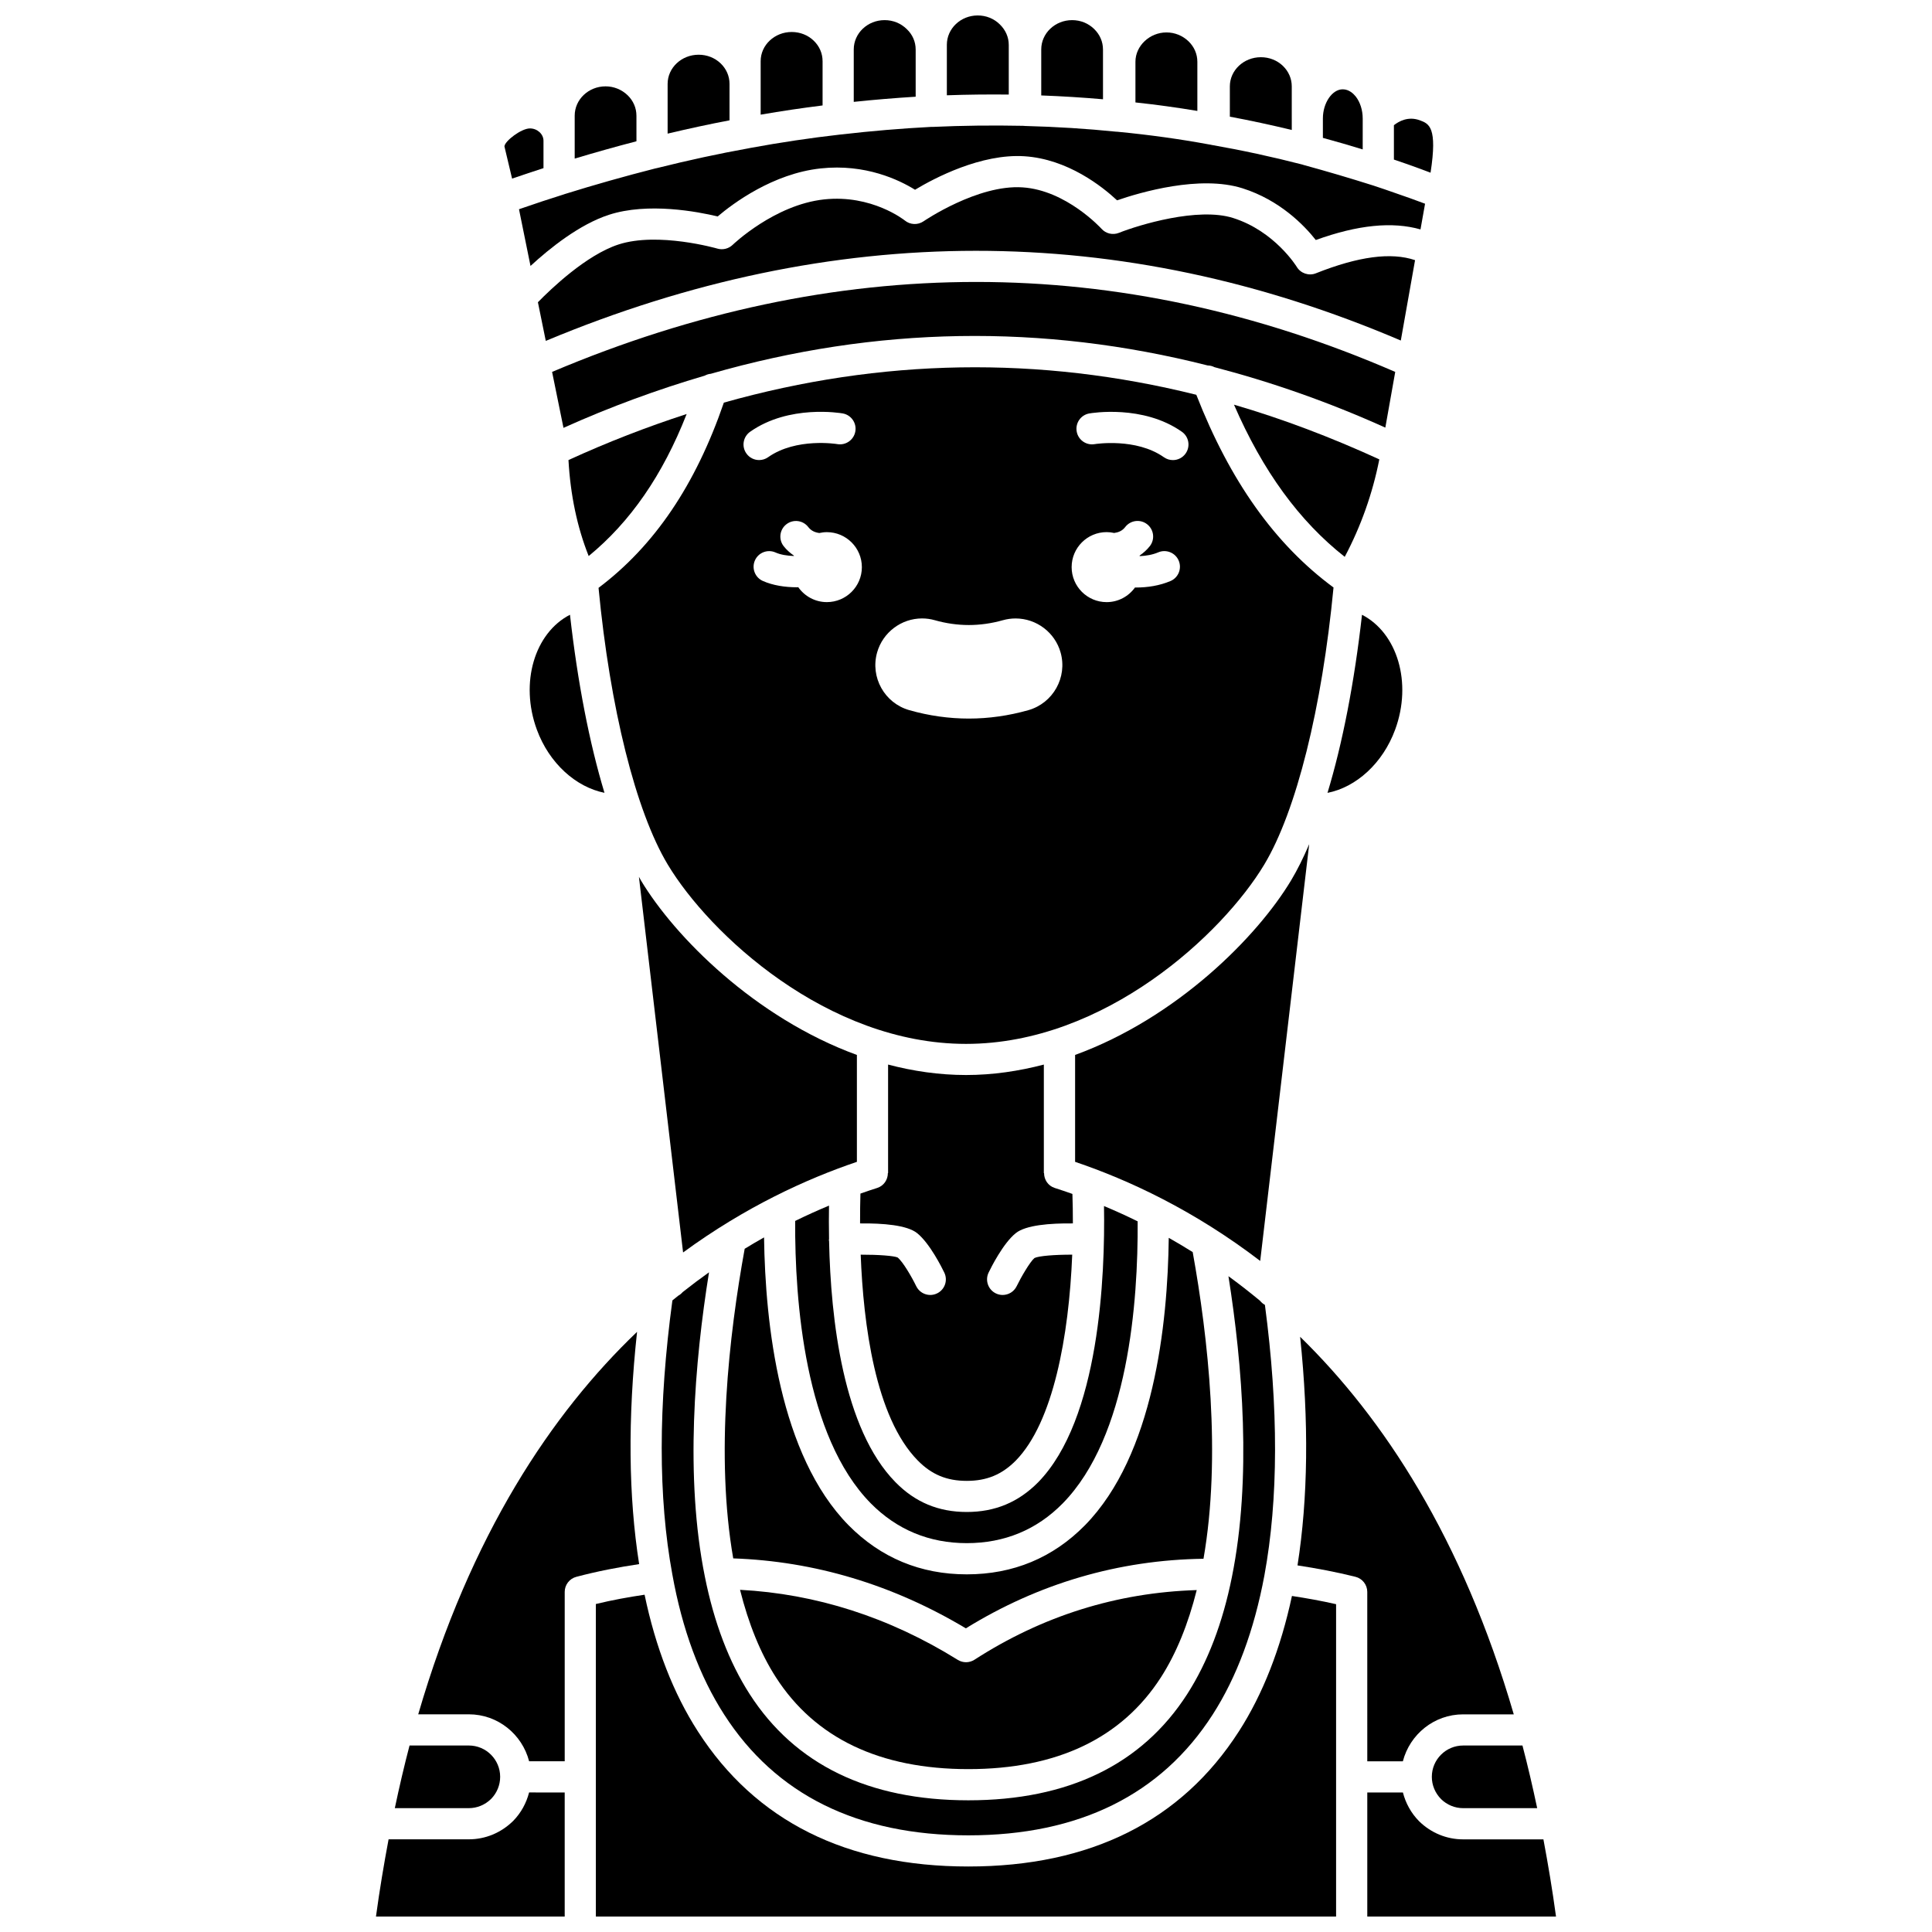 <?xml version="1.0" encoding="UTF-8"?>
<!-- Uploaded to: SVG Repo, www.svgrepo.com, Generator: SVG Repo Mixer Tools -->
<svg width="800px" height="800px" version="1.1" viewBox="144 144 512 512" xmlns="http://www.w3.org/2000/svg">
 <defs>
  <clipPath id="d">
   <path d="m394 148.09h18v21.906h-18z"/>
  </clipPath>
  <clipPath id="c">
   <path d="m243 619h51v32.902h-51z"/>
  </clipPath>
  <clipPath id="b">
   <path d="m506 619h51v32.902h-51z"/>
  </clipPath>
  <clipPath id="a">
   <path d="m301 566h198v85.902h-198z"/>
  </clipPath>
 </defs>
 <path d="m337.33 175.56v-9.336c0-2.039-0.832-3.957-2.332-5.406-1.555-1.496-3.629-2.316-5.848-2.316-4.535 0-8.223 3.465-8.223 7.723v13.188c5.59-1.328 11.086-2.516 16.406-3.527v-0.324z"/>
 <path d="m284.59 214.48c5.09-4.688 12.961-11.008 20.758-13.547 10.348-3.375 23.594-0.836 28.84 0.43 4.066-3.449 14.648-11.371 27.305-12.73 11.863-1.289 20.844 3.074 25 5.652 5.133-3.098 17.539-9.621 29.012-8.875 11.465 0.746 20.629 8.035 24.527 11.68 6.164-2.125 21.938-6.762 33.23-3.195 9.949 3.148 16.398 9.855 19.438 13.711 11.168-4.035 20.297-4.926 27.746-2.809l1.211-6.809c-2.609-0.98-5.215-1.922-7.863-2.82-1.902-0.676-3.828-1.332-5.773-1.973-6.449-2.039-12.027-3.688-18.66-5.508-0.016-0.004-0.023-0.012-0.043-0.02-0.07-0.02-0.145-0.043-0.211-0.066-7.941-2.047-16.027-3.797-24.039-5.199-0.133-0.02-0.262-0.055-0.391-0.086-0.094-0.008-0.195-0.023-0.289-0.043-7.719-1.426-15.797-2.543-24.012-3.336-0.059-0.004-0.121-0.012-0.191-0.023h-0.008-0.004-0.012c-0.129 0.008-0.281-0.008-0.414-0.02-7.754-0.793-15.832-1.297-24.008-1.508-0.105 0-0.551-0.031-0.652-0.043-8.031-0.164-16.074-0.07-23.852 0.285h-0.172-0.016-0.008-0.285c-7.887 0.414-15.938 1.086-23.719 1.996-0.098 0.012-0.207 0.02-0.305 0.023-0.047 0.004-0.086 0.012-0.133 0.016-7.848 0.891-15.852 2.09-23.789 3.551l-0.496 0.102c-7.723 1.383-15.801 3.129-24.133 5.211-0.113 0.027-0.418 0.09-0.531 0.113-8.195 2.094-16.168 4.348-23.965 6.781-0.094 0.039-0.191 0.07-0.285 0.098v0.004c-3.664 1.145-7.492 2.41-11.859 3.926z"/>
 <path d="m312.66 174.65c0-2.035-0.832-3.957-2.336-5.41-1.578-1.516-3.656-2.356-5.844-2.356-4.516 0-8.18 3.481-8.18 7.766v11.379c5.426-1.629 10.887-3.164 16.367-4.594l-0.004-6.785z"/>
 <path d="m363.66 472.66c-0.004-0.113 0.047-0.207 0.047-0.312-0.059-3.188-0.059-6.156-0.012-8.848-2.91 1.211-5.906 2.559-8.969 4.062-0.105 21.332 2.559 57.094 20.051 74.848 6.922 6.992 15.48 10.539 25.43 10.539 9.988 0 18.547-3.543 25.426-10.539 17.402-17.742 19.996-53.438 19.855-74.742-3.043-1.5-6.019-2.844-8.918-4.055 0.316 18.383-1.148 56.555-17.473 73.23-5.246 5.285-11.414 7.848-18.895 7.848-7.5 0-13.684-2.582-18.887-7.887-13.887-14.125-17.168-43.16-17.602-63.906-0.008-0.086-0.047-0.156-0.055-0.238z"/>
 <path d="m400 428.89c-7.113 0-14.016-1.027-20.648-2.769v28.758h-0.059c0 1.75-1.066 3.379-2.82 3.938-1.445 0.457-2.938 0.961-4.449 1.496-0.066 2.195-0.105 4.887-0.098 7.906 6.074-0.066 12.465 0.441 15.129 2.582 3.352 2.691 6.582 9.184 7.195 10.457 0.992 2.059 0.129 4.523-1.926 5.508-0.578 0.277-1.188 0.414-1.793 0.414-1.535 0-3.012-0.859-3.723-2.332-1.16-2.402-3.527-6.481-4.926-7.602-0.949-0.445-5.125-0.762-9.789-0.746 0.703 18.398 3.867 43.094 15.113 54.531 3.676 3.746 7.68 5.414 12.992 5.414 5.309 0 9.316-1.66 13.008-5.387 9.906-10.117 14.074-32.914 14.945-54.559-4.66-0.012-8.883 0.332-10 0.887-1.184 0.98-3.555 5.059-4.719 7.461-0.715 1.473-2.184 2.332-3.723 2.332-0.602 0-1.215-0.133-1.793-0.414-2.051-0.992-2.914-3.461-1.926-5.512 0.609-1.273 3.848-7.766 7.191-10.453 2.676-2.148 9.082-2.648 15.145-2.582 0.008-2.668-0.043-5.269-0.125-7.816-1.598-0.566-3.172-1.098-4.691-1.582-1.754-0.559-2.82-2.184-2.82-3.938h-0.059v-28.758c-6.617 1.73-13.516 2.766-20.633 2.766z"/>
 <path d="m460.08 475.82c-2.137-1.34-4.25-2.598-6.348-3.781-0.273 22.906-3.969 57.578-22.207 76.172-8.5 8.633-19.031 13.008-31.32 13.008-12.246 0-22.777-4.375-31.309-12.996-18.332-18.613-22.098-53.367-22.414-76.301-1.703 0.957-3.41 1.957-5.133 3.016-4.168 22.902-7.793 54.785-3.035 82.051 21.5 0.746 42.219 6.926 61.648 18.539 19.246-11.883 40.461-18.129 62.977-18.441 4.754-27.172 1.219-58.68-2.859-81.266z"/>
 <path d="m335.91 598.37c13.645 21.246 35.414 32.016 64.715 32.016 29.324 0 51.105-10.766 64.746-32.008 6.375-9.906 10.984-22.309 13.703-36.852 3.731-20.254 3.762-44.391 0.141-71.719-0.504-0.277-0.945-0.645-1.293-1.09-2.793-2.309-5.586-4.488-8.371-6.508 3.711 23.422 6.191 53.656 0.91 79.742-2.43 12.121-6.418 22.562-11.852 31.023-12.008 18.664-31.52 28.125-57.984 28.125-26.438 0-45.938-9.461-57.945-28.121-5.453-8.465-9.453-18.965-11.895-31.203-5.289-26.238-2.703-56.867 1.109-80.598-2.324 1.652-4.656 3.402-6.992 5.254-0.332 0.383-0.723 0.715-1.18 0.957-0.512 0.414-1.023 0.82-1.531 1.242-3.762 27.789-3.781 52.215-0.02 72.578 2.613 14.578 7.238 27.078 13.738 37.16z"/>
 <path d="m313.86 377.33c-0.184-0.305-0.359-0.648-0.539-0.961l11.703 99.547c16.473-12.051 32.602-19.465 46.062-24.016v-28.328c-26.996-9.859-48.273-31.32-57.227-46.242z"/>
 <path d="m397.82 583.88c-18.195-11.316-37.59-17.504-57.703-18.562 2.246 8.977 5.398 16.805 9.504 23.184 10.395 16.148 27.555 24.332 51.004 24.332 23.473 0 40.645-8.184 51.035-24.328 4.106-6.391 7.246-14.199 9.484-23.121-21.266 0.668-40.93 6.871-58.902 18.461-0.68 0.438-1.461 0.66-2.238 0.66-0.758-0.004-1.516-0.211-2.184-0.625z"/>
 <path d="m486.14 377.33c-8.953 14.922-30.23 36.383-57.227 46.242v28.328c14.277 4.828 31.555 12.883 49.055 26.262l12.984-110.45c-1.531 3.59-3.137 6.824-4.812 9.621z"/>
 <path d="m486.33 175.39v-8.508c0-2.035-0.832-3.957-2.336-5.41-1.547-1.492-3.625-2.312-5.844-2.312-4.539 0-8.227 3.465-8.227 7.723v8.035c5.481 1.023 10.957 2.211 16.41 3.523v-3.051z"/>
 <path d="m505.13 175.39c0-2.211-0.676-4.332-1.855-5.824-0.562-0.707-1.758-1.898-3.438-1.898-2.805 0-5.258 3.609-5.258 7.723v5.148c3.625 0.992 7.148 2.004 10.551 3.055l0.004-8.203z"/>
 <path d="m461.31 160.36c0-2.035-0.832-3.957-2.336-5.41-1.578-1.516-3.656-2.356-5.844-2.356-4.461 0-8.227 3.555-8.227 7.766v10.785c5.481 0.586 10.973 1.344 16.41 2.25v-13.035z"/>
 <path d="m523.11 189.77c1.879-12.098-0.406-12.984-2.824-13.883-3.09-1.148-5.578 0.258-6.887 1.293v9.109c1.035 0.355 2.082 0.703 3.106 1.066 2.207 0.75 4.41 1.598 6.606 2.414z"/>
 <path d="m523.45 614.88c0 2.195 0.871 4.297 2.453 5.902 1.555 1.527 3.652 2.398 5.848 2.398h19.621c-1.207-5.715-2.504-11.262-3.902-16.602h-15.719c-4.578 0-8.301 3.727-8.301 8.301z"/>
 <path d="m436.3 157.1c0-2.039-0.832-3.957-2.332-5.41-1.562-1.527-3.625-2.356-5.848-2.356-4.516 0-8.18 3.481-8.18 7.766v12.191c5.547 0.207 11.012 0.547 16.367 1.016l-0.004-13.207z"/>
 <path d="m386.66 157.1c0-2.035-0.836-3.949-2.356-5.383-1.582-1.555-3.648-2.383-5.871-2.383-4.516 0-8.18 3.481-8.18 7.766v13.898c5.394-0.57 10.875-1.023 16.41-1.367v-12.531z"/>
 <g clip-path="url(#d)">
  <path d="m411.33 155.86c0-2.008-0.848-3.93-2.379-5.41-1.559-1.531-3.625-2.356-5.844-2.356-4.516 0-8.18 3.481-8.18 7.766v13.391c5.344-0.191 10.828-0.25 16.406-0.195v-13.195z"/>
 </g>
 <path d="m361.99 160.2c0-2.039-0.832-3.957-2.336-5.406-1.547-1.496-3.625-2.316-5.844-2.316-4.539 0-8.227 3.465-8.227 7.723v14.184c5.484-0.945 10.965-1.762 16.41-2.441v-11.742z"/>
 <path d="m274.15 620.73c1.527-1.559 2.398-3.652 2.398-5.852 0-4.574-3.723-8.301-8.301-8.301h-15.715c-1.402 5.34-2.695 10.887-3.902 16.602h19.621c2.195 0 4.293-0.871 5.898-2.449z"/>
 <path d="m288.03 188.56v-7.266c0-1.766-1.645-3.262-3.594-3.262-2.289 0-6.66 3.336-6.758 4.758l2.031 8.543c2.977-1.023 5.707-1.93 8.32-2.773z"/>
 <path d="m513.73 337.36c4.57-12.434 0.586-25.617-8.785-30.441-2.019 17.934-5.156 34.039-9.145 47.199 7.594-1.492 14.645-7.82 17.93-16.758z"/>
 <path d="m492.72 216.43c-1.867 0.742-4.035 0.02-5.074-1.723-0.051-0.082-5.832-9.453-16.867-12.938-9.297-2.945-25 1.848-30.266 3.941-1.609 0.641-3.453 0.207-4.609-1.086-0.086-0.094-9.328-10.215-20.926-10.969-11.836-0.805-26.082 8.887-26.227 8.988-1.523 1.043-3.555 0.953-4.977-0.219-0.074-0.059-8.73-6.945-21.387-5.578-13.133 1.414-24.113 11.93-24.223 12.039-1.074 1.031-2.621 1.41-4.035 1-0.152-0.047-15.727-4.5-26.223-1.094-8.527 2.781-17.887 11.754-21.355 15.305l2.086 10.242c76.086-31.797 152.27-31.828 226.59-0.094l3.777-21.301c-6.359-2.152-15.004-0.996-26.285 3.484z"/>
 <path d="m286.27 337.36c3.277 8.934 10.371 15.234 17.922 16.746-3.981-13.16-7.121-29.27-9.141-47.191-9.367 4.824-13.352 18.012-8.781 30.445z"/>
 <g clip-path="url(#c)">
  <path d="m279.99 626.57c-3.219 3.16-7.367 4.867-11.746 4.867l-21.266 0.004c-1.238 6.594-2.379 13.371-3.344 20.469h50.016v-32.887l-9.434-0.004c-0.73 2.805-2.129 5.41-4.227 7.551z"/>
 </g>
 <g clip-path="url(#b)">
  <path d="m553.02 631.45h-21.27c-4.379 0-8.523-1.711-11.691-4.82-2.137-2.172-3.543-4.793-4.273-7.602h-9.441v32.879h50.016c-0.961-7.09-2.102-13.867-3.34-20.457z"/>
 </g>
 <path d="m506.34 610.76h9.434c1.848-7.133 8.277-12.438 15.977-12.438h13.414c-13.617-46.75-34.562-78.527-56.617-100.06 2.352 22.543 2.094 42.836-0.695 60.586 5.09 0.777 10.227 1.738 15.363 3.023 1.832 0.457 3.125 2.109 3.125 4.008l0.004 44.883z"/>
 <g clip-path="url(#a)">
  <path d="m472.31 602.84c-15.254 23.754-39.379 35.801-71.695 35.801-32.293 0-56.402-12.047-71.664-35.801-6.484-10.059-11.211-22.246-14.129-36.223-4.234 0.625-8.531 1.402-12.914 2.465v82.816h196.17v-82.77c-3.922-0.898-7.832-1.594-11.699-2.18-2.992 13.93-7.699 26-14.066 35.891z"/>
 </g>
 <path d="m312.83 496.95c-22.559 21.551-44.094 53.641-57.996 101.36h13.41c7.703 0 14.133 5.309 15.977 12.438h9.434v-44.879c0-1.875 1.266-3.516 3.074-3.992 5.641-1.496 11.199-2.555 16.652-3.371-2.824-17.918-3.039-38.535-0.551-61.559z"/>
 <path d="m461.03 248.62c-41.629-10.363-83.488-9.68-125.2 2.078-7.508 21.844-18.406 37.945-33.211 49.09 3.051 31.887 9.859 59.18 18.324 73.297 11.031 18.387 42.25 47.555 79.059 47.555s68.027-29.168 79.059-47.555c8.473-14.129 15.281-41.461 18.336-73.395-15.48-11.41-27.41-28.156-36.363-51.07zm-118.24 9.801c10.305-7.262 23.957-4.961 24.531-4.859 2.246 0.395 3.746 2.535 3.348 4.781-0.395 2.242-2.539 3.738-4.769 3.352-0.105-0.02-10.895-1.785-18.348 3.473-0.723 0.512-1.555 0.754-2.375 0.754-1.297 0-2.578-0.605-3.379-1.75-1.32-1.859-0.871-4.434 0.992-5.75zm20.336 45.145c-3.137 0-5.902-1.57-7.578-3.953-0.125 0-0.238 0.02-0.363 0.02-3.117 0-6.348-0.48-9.031-1.676-2.082-0.93-3.016-3.371-2.086-5.457 0.93-2.082 3.363-3.016 5.457-2.086 1.355 0.605 3.102 0.871 4.848 0.934 0.012-0.031 0.02-0.066 0.031-0.098-1.012-0.707-1.953-1.512-2.746-2.539-1.391-1.809-1.051-4.402 0.762-5.789 1.812-1.391 4.402-1.051 5.789 0.762 0.789 1.02 1.82 1.422 2.918 1.57 0.645-0.141 1.309-0.227 2-0.227 5.121 0 9.277 4.156 9.277 9.277 0 5.109-4.152 9.262-9.277 9.262zm53.387 28.641c-5.207 1.473-10.512 2.223-15.762 2.223-5.258 0-10.562-0.746-15.77-2.227-6.57-1.863-10.402-8.723-8.539-15.293 1.5-5.312 6.402-9.02 11.918-9.02 1.145 0 2.289 0.16 3.391 0.477 2.984 0.848 6.008 1.273 9 1.273s6.027-0.43 9.023-1.277c1.094-0.309 2.223-0.465 3.367-0.465 5.535 0 10.438 3.711 11.93 9.031 1.848 6.566-1.992 13.414-8.559 15.277zm37.676-34.227c-2.875 1.23-6.094 1.719-9.137 1.719-0.086 0-0.168-0.012-0.262-0.012-1.684 2.34-4.414 3.883-7.519 3.883-5.121 0-9.277-4.156-9.277-9.277 0-5.121 4.156-9.277 9.277-9.277 0.691 0 1.355 0.086 2 0.227 1.102-0.148 2.137-0.547 2.918-1.57 1.391-1.812 3.984-2.152 5.789-0.762 1.809 1.387 2.152 3.981 0.762 5.789-0.793 1.027-1.734 1.836-2.742 2.543 0.016 0.047 0.027 0.09 0.043 0.137 1.664-0.074 3.379-0.352 4.898-1 2.078-0.891 4.527 0.07 5.422 2.172 0.902 2.106-0.074 4.535-2.172 5.43zm4.016-33.801c-0.801 1.141-2.082 1.75-3.379 1.75-0.82 0-1.652-0.242-2.375-0.754-7.406-5.223-18.242-3.496-18.336-3.477-2.25 0.395-4.391-1.105-4.781-3.352-0.402-2.246 1.102-4.391 3.348-4.781 0.578-0.098 14.227-2.398 24.531 4.859 1.859 1.312 2.305 3.887 0.992 5.754z"/>
 <path d="m325.97 253.72c-10.453 3.387-20.898 7.426-31.32 12.199 0.52 9.312 2.32 17.824 5.356 25.438 11.02-9.035 19.598-21.406 25.965-37.637z"/>
 <path d="m513.75 242.56c-73.238-31.789-148.37-31.789-223.44 0l3.019 14.824c12.457-5.598 24.938-10.16 37.43-13.832 0.5-0.27 1.039-0.449 1.613-0.496 43.871-12.609 87.898-13.305 131.68-2.203 0.637 0.008 1.242 0.168 1.801 0.453 15.129 3.953 30.227 9.23 45.273 16.016z"/>
 <path d="m500.37 291.57c4.285-8.09 7.363-16.738 9.164-25.832-12.805-5.867-25.648-10.742-38.516-14.496 7.648 17.629 17.336 30.879 29.352 40.328z"/>
</svg>